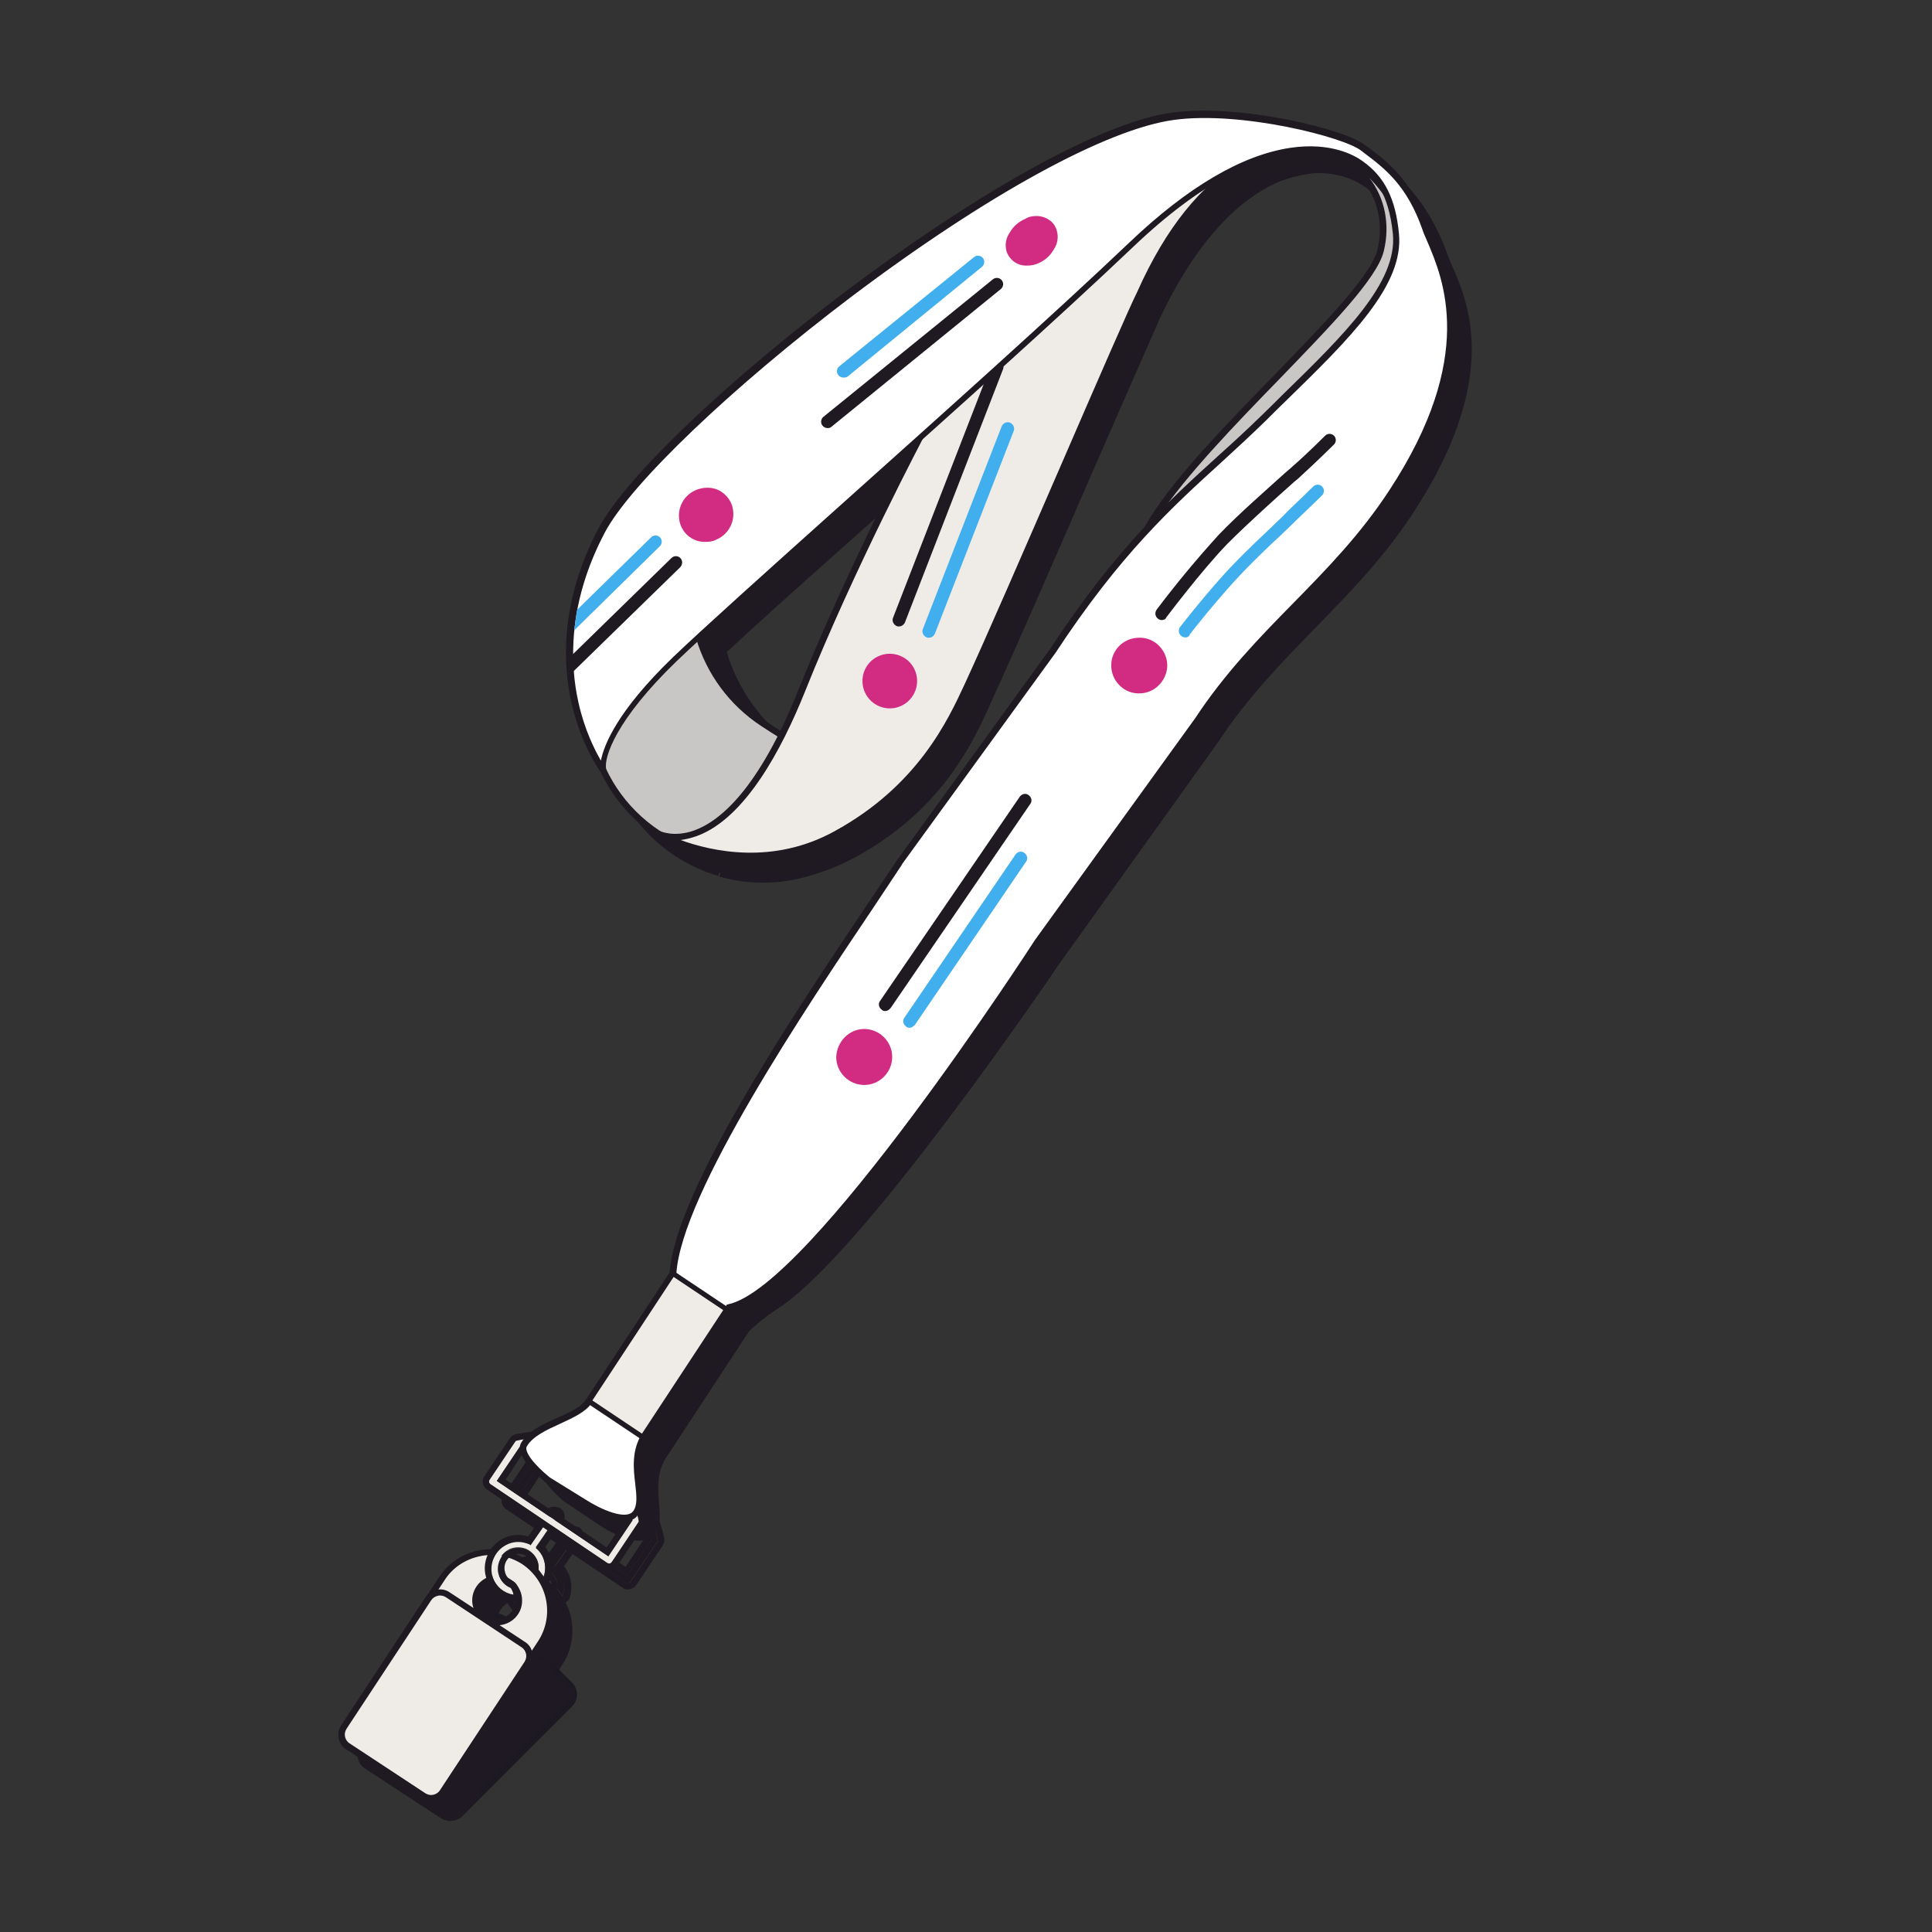 <svg xml:space="preserve" style="enable-background:new 0 0 635 635;" viewBox="0 0 635 635" y="0px" x="0px" xmlns:xlink="http://www.w3.org/1999/xlink" xmlns="http://www.w3.org/2000/svg" id="Layer_1" version="1.1">
<rect x="0" y="0" width="635" height="635" fill="#333333" stroke="none"/>
<style type="text/css">
	.st0{fill:#1F1922;}
	.st1{fill:#1E1922;}
	.st2{fill:#1D1922;}
	.st3{fill:#EFECE8;}
	.st4{fill:#C9C7C5;}
	.st5{fill:#FFFFFF;}
	.st6{fill:#D22C82;}
	.st7{fill:#41AFED;}
	.st8{fill:none;}
</style>
<g>
	<g>
		<g>
			<path d="M188.8,503.8c-0.5-0.3-1.1-0.2-1.5,0.3l-6.8,9.8c-0.2-0.1-0.3-0.2-0.4-0.3c-2.2-1-4.6-1-6.8-0.2
				c-2.2,0.8-4,2.5-4.9,4.7c-1,2.2-1,4.6-0.2,6.8c1.1,2.9,3.6,5,6.7,5.5c0.3,0-0.6-2.3-1-2.5c-1.7-0.7-3-2-3.7-3.8
				c-0.6-1.7-0.6-3.5,0.1-5.2c0.7-1.6,2.1-2.9,3.7-3.6c1.7-0.6,3.5-0.6,5.2,0.1c1.6,0.7,2.9,2.1,3.6,3.7c0.4,1,0.5,2.1,0.4,3.1
				l1.7,2.2c0.7-2,0.6-4.1-0.1-6.1c-0.5-1.4-1.4-2.5-2.5-3.5l6.8-9.8C189.4,504.8,189.3,504.2,188.8,503.8z" class="st0"></path>
			<path d="M188.2,503.6c0.2,0,0.4,0.1,0.6,0.2c0.5,0.3,0.6,1,0.3,1.5l-6.8,9.8c1.1,0.9,2,2.1,2.5,3.5
				c0.8,2,0.8,4.1,0.1,6.1l-1.7-2.2c0.1-1.1,0-2.1-0.4-3.1c-0.6-1.7-1.9-3-3.6-3.7c-0.9-0.4-1.8-0.6-2.7-0.6c-0.8,0-1.6,0.2-2.4,0.5
				c-1.7,0.6-3,1.9-3.7,3.6c-0.7,1.6-0.8,3.5-0.1,5.2c0.7,1.8,2,3.1,3.7,3.8c0.4,0.2,1.3,2.5,1,2.5c0,0,0,0,0,0
				c-3-0.5-5.5-2.6-6.7-5.5c-0.8-2.2-0.8-4.6,0.2-6.8c1-2.2,2.7-3.8,4.9-4.7c1-0.4,2.1-0.6,3.2-0.6c1.2,0,2.4,0.3,3.6,0.8
				c0.2,0.1,0.3,0.2,0.4,0.3l6.8-9.8C187.5,503.8,187.8,503.6,188.2,503.6 M188.2,501.5c-1,0-2,0.5-2.6,1.4l-5.8,8.4
				c-1.1-0.3-2.2-0.5-3.3-0.5c-1.3,0-2.7,0.2-3.9,0.7c-2.7,1.1-4.9,3.1-6.1,5.8c-1.2,2.7-1.3,5.7-0.2,8.4c1.4,3.6,4.5,6.2,8.3,6.8
				c0.1,0,0.3,0,0.4,0c1,0,1.9-0.7,2.1-1.7c0.2-1.1-0.8-4.2-2.3-4.8c-1.2-0.5-2.1-1.4-2.5-2.6c-0.4-1.2-0.4-2.4,0.1-3.6
				c0.5-1.1,1.4-2,2.6-2.5c0.5-0.2,1.1-0.3,1.7-0.3c0.6,0,1.3,0.1,1.9,0.4c1.1,0.5,2,1.4,2.5,2.6c0.3,0.7,0.4,1.4,0.3,2.2
				c-0.1,0.5,0.1,1.1,0.4,1.5l1.7,2.2c0.4,0.5,1,0.8,1.7,0.8c0.1,0,0.2,0,0.3,0c0.8-0.1,1.4-0.7,1.7-1.4c0.8-2.4,0.8-5.1-0.1-7.5
				c-0.4-1.1-1-2.1-1.7-3l5.8-8.4c1-1.5,0.6-3.4-0.8-4.4C189.4,501.7,188.8,501.5,188.2,501.5L188.2,501.5z" class="st1"></path>
		</g>
		<g>
			<path d="M206.4,520.3c-0.2,0-0.4-0.1-0.6-0.2l-38.4-25.9c-0.5-0.3-0.6-1-0.3-1.5l8.4-12.5c0.1-0.2,0.4-0.4,0.6-0.4
				c8.7-2.1,17.7-0.5,25.2,4.3c7.6,4.8,12.7,12.3,14.6,21l0.2,0.9c0.1,0.3,0,0.6-0.2,0.8l-8.7,13c-0.2,0.2-0.4,0.4-0.7,0.4
				C206.6,520.3,206.5,520.3,206.4,520.3z M169.5,493.1l36.7,24.7l7.9-11.8l-0.1-0.5c-1.7-8.2-6.6-15.2-13.6-19.7
				c-7-4.4-15.2-5.9-23.2-4.1L169.5,493.1z" class="st0"></path>
			<path d="M183.8,479c6.2,0,12.2,1.8,17.6,5.2c7.6,4.8,12.7,12.3,14.6,21l0.2,0.9c0.1,0.3,0,0.6-0.2,0.8l-8.7,13
				c-0.2,0.2-0.4,0.4-0.7,0.4c-0.1,0-0.1,0-0.2,0c-0.2,0-0.4-0.1-0.6-0.2l-38.4-25.9c-0.5-0.3-0.6-1-0.3-1.5l8.4-12.5
				c0.1-0.2,0.4-0.4,0.6-0.4C178.7,479.3,181.3,479,183.8,479 M206.2,517.8l7.9-11.8l-0.1-0.5c-1.7-8.2-6.6-15.2-13.6-19.7
				c-5-3.2-10.7-4.8-16.5-4.8c-2.2,0-4.5,0.2-6.7,0.7l-7.6,11.3L206.2,517.8 M183.8,476.9C183.8,476.9,183.8,476.9,183.8,476.9
				c-2.7,0-5.4,0.3-8.1,0.9c-0.8,0.2-1.5,0.7-1.9,1.3l-8.4,12.5c-1,1.4-0.6,3.4,0.9,4.4l38.4,25.9c0.5,0.4,1.1,0.5,1.8,0.5
				c0.2,0,0.4,0,0.6-0.1c0.8-0.2,1.6-0.7,2-1.3l8.7-13c0.5-0.7,0.6-1.6,0.5-2.4l-0.2-0.9c-2-9.3-7.5-17.3-15.5-22.4
				C196.9,478.8,190.4,476.9,183.8,476.9L183.8,476.9z M178.3,483.7c1.8-0.3,3.7-0.5,5.5-0.5c5.4,0,10.7,1.6,15.4,4.5
				c6.5,4.1,11,10.5,12.6,18l-6.2,9.3l-33.2-22.3L178.3,483.7L178.3,483.7z" class="st1"></path>
		</g>
		<g>
			<path d="M178.3,519.6c-9-5.9-21-3.4-26.9,5.6l-15,22.8c-1.1,1.7-0.7,4.1,1.1,5.2l26.2,17.2c1.7,1.1,4.1,0.7,5.2-1.1
				l15-22.8C189.8,537.6,187.3,525.5,178.3,519.6z M169.7,539.5c-4,0-7.2-3.2-7.2-7.2c0-4,3.2-7.2,7.2-7.2s7.2,3.2,7.2,7.2
				C176.8,536.3,173.6,539.5,169.7,539.5z" class="st1"></path>
			<path d="M165.7,572.1c-0.9,0-1.8-0.3-2.6-0.8l-26.2-17.2c-1.1-0.7-1.8-1.8-2.1-3s0-2.5,0.7-3.6l15-22.8
				c3-4.6,7.6-7.7,13-8.8c5.4-1.1,10.8-0.1,15.4,2.9c9.4,6.2,12.1,18.9,5.9,28.4l-15,22.8c-0.7,1.1-1.8,1.8-3,2.1
				C166.4,572.1,166.1,572.1,165.7,572.1z M167.7,517.5c-1.3,0-2.5,0.1-3.8,0.4c-4.8,1-9,3.8-11.6,7.9l-15,22.8
				c-0.4,0.6-0.5,1.3-0.4,2c0.1,0.7,0.6,1.3,1.2,1.7l26.2,17.2c0.6,0.4,1.3,0.5,2,0.4c0.7-0.1,1.3-0.6,1.7-1.2l15-22.8
				c5.6-8.5,3.2-19.9-5.3-25.5v0C174.7,518.5,171.2,517.5,167.7,517.5z M169.7,540.5c-4.5,0-8.2-3.7-8.2-8.2c0-4.5,3.7-8.2,8.2-8.2
				s8.2,3.7,8.2,8.2C177.9,536.9,174.2,540.5,169.7,540.5z M169.7,526.2c-3.4,0-6.1,2.8-6.1,6.1c0,3.4,2.8,6.1,6.1,6.1
				c3.4,0,6.1-2.8,6.1-6.1C175.8,528.9,173,526.2,169.7,526.2z" class="st1"></path>
		</g>
		<path d="M179.5,553.2l-27.8,42.2c-1.4,2.1-4.2,2.7-6.3,1.3l-24.9-16.4c-2.1-1.4-2.7-4.2-1.3-6.3l27.8-42.2
			c1.4-2.1,4.2-2.7,6.3-1.3l24.9,16.4C180.3,548.2,180.9,551.1,179.5,553.2z" class="st1"></path>
		<g>
			<path d="M187.3,560l-35.7,35.7c-1.8,1.8-4.7,1.8-6.5,0l-21.1-21.1c-1.8-1.8-1.8-4.7,0-6.5l35.7-35.7
				c1.8-1.8,4.7-1.8,6.5,0l21.1,21.1C189.1,555.4,189.1,558.3,187.3,560z" class="st1"></path>
			<path d="M148.4,598.2c-1.4,0-2.9-0.5-4-1.6l-21.1-21.1c-2.2-2.2-2.2-5.7,0-7.9l35.7-35.7c2.2-2.2,5.7-2.2,7.9,0
				l21.1,21.1c2.2,2.2,2.2,5.7,0,7.9l-35.7,35.7C151.2,597.6,149.8,598.2,148.4,598.2z M163.1,532.3c-0.9,0-1.8,0.3-2.5,1L124.8,569
				c-1.4,1.4-1.4,3.6,0,5l21.1,21.1c1.4,1.4,3.6,1.4,5,0l35.7-35.7c0.7-0.7,1-1.5,1-2.5s-0.4-1.8-1-2.5l-21.1-21.1
				C164.9,532.6,164,532.3,163.1,532.3z" class="st2"></path>
		</g>
		<path d="M148,598.5c-1.1,0-2.1-0.3-3.1-0.9L120,581.3c-1.3-0.8-2.1-2.1-2.4-3.6c-0.3-1.5,0-3,0.8-4.2l27.8-42.2
			c0.8-1.3,2.1-2.1,3.6-2.4c1.5-0.3,3,0,4.2,0.8l24.9,16.4c1.3,0.8,2.1,2.1,2.4,3.6c0.3,1.5,0,3-0.8,4.2L152.7,596
			c-0.8,1.3-2.1,2.1-3.6,2.4C148.7,598.5,148.3,598.5,148,598.5z M150.9,530.8c-0.2,0-0.5,0-0.7,0.1c-0.9,0.2-1.7,0.7-2.2,1.5
			l-27.8,42.2c-0.5,0.8-0.7,1.7-0.5,2.6c0.2,0.9,0.7,1.7,1.5,2.2l24.9,16.4c0.8,0.5,1.7,0.7,2.6,0.5c0.9-0.2,1.7-0.7,2.2-1.5
			l27.8-42.2c0.5-0.8,0.7-1.7,0.5-2.6c-0.2-0.9-0.7-1.7-1.5-2.2l-24.9-16.4C152.2,531,151.5,530.8,150.9,530.8z" class="st0"></path>
		<g>
			<path d="M236.7,286.9c9.7,2.8,19.8,2.6,29.2-0.3c4.7-1.3,9.7-3.2,15-6.1c27.5-15.1,37.7-36.9,43.1-48.6
				c0.4-0.8,0.7-1.6,1.1-2.5c12.4-27.3,43-98.5,54.9-125.1c0.2-0.5,0.5-0.9,0.6-1.2c12.4-26,26.9-39.6,40.1-44.8
				c3.7-1.3,7.1-2,10.2-2.5c19.3-1.7,33.3,14.9,28.7,33.9c-5.8,17.7-60.2,62-76.3,90.5c-9.5,10.2-19.8,22.8-31.2,40.1l-50.7,70l0,0
				c-19.1,29.1-70.5,113.1-74.2,134.7l-27.6,42c-0.5,0.7-1.1,1.4-1.8,2.1c-5.3,4.9-16.2,9.5-18.5,12.3c-0.1,0.2-0.2,0.4-0.3,0.6
				c0,0.1,0,0.1-0.1,0.2c0,0.2-0.1,0.3-0.1,0.5c0,0,0,0.1,0,0.1c-0.1,2.6,3.2,6.6,6.7,9.6c0.2,0.2,0.5,0.4,0.6,0.5l11.8,7.9
				c3.5,2.3,12.6,7.3,15.8,2.9c4.6-3.7-0.7-13.3,2.7-22.2c0.4-0.9,0.8-1.9,1.4-2.8l27.6-42c1-0.7,4.3-4,9.2-7.1
				c28.1-17.9,92.5-113.2,92.5-113.2l52.6-72.8c19.4-29.6,44.8-45.9,63.9-75c32.7-49.8,14.7-75.1,11.3-84.6
				c-5.5-15.6-13.8-23.9-20.6-29.1c-5.6-4.6-23.2-12.1-46.1-9c-38,5.2-119,63.2-164.5,105.8c-15.2,14.2-26.4,26.8-30.8,35.1
				c-11.3,21.5-13.9,38.8-13.4,51.2c0,5.3,0.9,10.5,2.6,15.6c0.8,2.4,1.5,4.1,2,5.1c3.8,8.6,10.1,16.2,18.5,21.8
				C227,283.3,231.8,285.5,236.7,286.9 M453.6,60c3.4,2.4,6.2,5.4,8.3,9.9c-3.3-4.5-7.6-8.9-12.9-12.4
				C451.1,58.4,452.6,59.3,453.6,60z M276.2,241.3c-2.4,6-4.8,11.2-7.1,15.7c-5.9-1.3-3.8-8.2-9.1-11.6
				c-10.8-7.1-19.1-19.7-22.3-31.4c0.3-0.2-0.3,0.3,0,0c14.7-13.8,39.4-35.5,71.1-63.9C306.1,158.3,291.1,203.9,276.2,241.3z" class="st0"></path>
			<path d="M210,506.4c-4.8,0-10.9-3.8-12.5-4.8l-11.8-7.9c-0.3-0.2-0.5-0.4-0.8-0.6c-1.7-1.5-7.3-6.5-7.1-10.4l0-0.1
				c0-0.2,0.1-0.5,0.1-0.7c0-0.1,0-0.2,0.1-0.3c0.1-0.3,0.3-0.6,0.5-0.8c1.2-1.5,4.1-3.1,7.7-5.2c3.8-2.2,8.1-4.7,10.8-7.2
				c0.7-0.7,1.3-1.3,1.7-1.9l27.5-41.8c4.1-22.5,55.5-106.2,73.8-134l0,0l0.6-0.9l50.7-70c10.2-15.5,20.1-28.3,31.2-40.1
				c8.2-14.4,25.6-32.4,42.4-49.7c15.9-16.4,31-31.9,33.8-40.5c2.1-8.7,0.2-17.4-5.3-23.8c-5.4-6.3-13.5-9.4-22.3-8.7
				c-3.1,0.4-6.5,1.2-9.9,2.4c-10.3,4.1-25.5,15.1-39.5,44.2c-0.2,0.3-0.4,0.8-0.6,1.3c-5,11.3-13.5,30.7-22.5,51.3
				c-12.4,28.6-25.3,58.1-32.5,73.8c-0.4,0.9-0.8,1.7-1.1,2.5c-5.4,11.8-15.6,33.8-43.6,49.1c-5,2.7-10.1,4.8-15.2,6.2
				c-9.7,3-20.1,3.1-29.8,0.3l0.6-2c9.4,2.7,19.3,2.6,28.6-0.3c5-1.4,10-3.4,14.8-6.1c27.4-15,37.3-36.6,42.7-48.2
				c0.4-0.8,0.7-1.6,1.1-2.5c7.1-15.7,20.6-46.5,32.4-73.8c9-20.6,17.4-40,22.5-51.3c0.3-0.6,0.5-1,0.6-1.3
				c14.2-29.8,29.9-41,40.6-45.3c3.6-1.2,7.1-2.1,10.4-2.5c9.5-0.8,18.3,2.6,24.1,9.4c5.9,6.9,8,16.3,5.7,25.7
				c-3,9.1-17.5,24-34.3,41.4c-16,16.5-34.1,35.2-42.1,49.4l-0.1,0.2c-11,11.8-20.9,24.5-31.1,40l-50.5,69.7l-0.2,0.4
				c-20.3,30.9-70.5,113.4-74,134.3l0,0.2l-27.7,42.2c-0.5,0.7-1.1,1.5-2,2.3c-2.9,2.7-7.3,5.3-11.2,7.5c-3.2,1.8-6.2,3.6-7.1,4.7
				c-0.1,0.1-0.1,0.2-0.2,0.3c-0.1,0.2-0.1,0.3-0.1,0.4c-0.1,1.9,2.4,5.4,6.3,8.8c0.2,0.2,0.5,0.4,0.6,0.5l11.7,7.9
				c3.9,2.6,11.9,6.5,14.4,3.1l0.2-0.2c2-1.6,1.7-4.8,1.4-8.8c-0.3-4-0.7-8.5,1-13c0.5-1.2,0.9-2.1,1.5-3l27.7-42.2l0.1-0.1
				c0.2-0.2,0.6-0.5,1-0.9c1.5-1.4,4.4-3.9,8.2-6.3c27.6-17.6,91.5-111.9,92.2-112.9l52.6-72.8c9.8-14.9,21.2-26.6,32.3-37.9
				c10.9-11.1,22.1-22.6,31.5-37c28.8-43.8,18-68.1,12.8-79.8c-0.7-1.5-1.2-2.8-1.6-3.9c-4.3-12.1-10.9-21.5-20.3-28.6
				c-6.1-5-23.7-11.8-45.3-8.8c-38.7,5.3-121.5,65.7-163.9,105.5c-15.8,14.8-26.4,26.9-30.6,34.8c-9.4,17.9-13.9,34.9-13.3,50.6
				c0,5.2,0.9,10.3,2.5,15.3c0.8,2.5,1.5,4.2,1.9,4.9c3.9,8.7,10.2,16.1,18.1,21.4c4.3,2.8,8.9,5,13.8,6.4l-0.6,2
				c-5.1-1.5-9.9-3.7-14.4-6.7c-8.3-5.5-14.8-13.2-18.9-22.2c-0.5-1-1.2-2.7-2-5.2c-1.7-5.2-2.6-10.5-2.6-15.9
				c-0.6-16.1,3.9-33.5,13.5-51.7c4.3-8.1,15-20.3,31-35.3c23.7-22.2,55.5-47.3,85.2-67.1c43.8-29.2,67.6-37.3,79.9-39
				c12.8-1.7,23.3-0.1,29.9,1.6c8.3,2.2,14.2,5.4,17,7.6c9.7,7.3,16.5,17,21,29.5c0.4,1,0.9,2.3,1.5,3.7c5.3,12.1,16.4,37.1-13,81.8
				c-9.6,14.6-20.9,26.1-31.8,37.3c-11,11.3-22.4,22.9-32.1,37.7L348,317c-0.1,0.2-16.3,24.1-35.7,49.9
				c-26.1,34.7-45.3,56.1-57.1,63.5c-3.6,2.3-6.4,4.8-7.9,6.1c-0.4,0.4-0.8,0.7-1,0.9l-27.5,41.9c-0.5,0.7-0.9,1.6-1.3,2.6
				c-1.5,4-1.2,8.3-0.9,12.1c0.4,4.4,0.7,8.2-2,10.5C213.5,505.9,211.8,506.4,210,506.4z M269.6,258.2l-0.8-0.2
				c-3.8-0.8-4.8-3.6-5.8-6.2c-0.8-2.1-1.5-4.1-3.7-5.5c-10.2-6.7-19-19-22.6-31.5c-0.1-0.1-0.3-0.4-0.2-0.9l-0.1-0.2l0.4-0.4
				c0,0,0,0,0,0c0,0,0,0,0,0c9.7-9.1,23.7-21.6,41.4-37.3c9-8,19-16.9,29.7-26.5l2.9-2.6l-1.2,3.7c-2.8,8.7-17.7,54-32.7,91.2v0
				c-2.3,5.8-4.7,11.1-7.2,15.8L269.6,258.2z M238.9,214.3c3.4,12,11.9,23.8,21.6,30.2c2.7,1.8,3.6,4.3,4.5,6.6
				c0.8,2.2,1.5,3.9,3.5,4.7c2.3-4.5,4.5-9.5,6.7-14.9l0,0c13.4-33.4,26.8-73.3,31.4-87.4c-9.6,8.6-18.6,16.6-26.8,23.9
				C262.4,192.9,248.6,205.2,238.9,214.3z M467.2,79l-6.1-8.4c-3.6-5-7.9-9-12.6-12.1l1-1.9c2.3,0.9,3.9,1.9,4.9,2.6l0,0
				c3.9,2.8,6.7,6.1,8.6,10.4L467.2,79z" class="st1"></path>
		</g>
		<g>
			<path d="M172.1,513.3c-9-5.9-21-3.4-26.9,5.6l-15,22.8c-1.1,1.7-0.7,4.1,1.1,5.2l26.2,17.2c1.7,1.1,4.1,0.7,5.2-1.1
				l15-22.8C183.6,531.2,181.1,519.2,172.1,513.3z M163.4,533.1c-4,0-7.2-3.2-7.2-7.2c0-4,3.2-7.2,7.2-7.2s7.2,3.2,7.2,7.2
				C170.6,529.9,167.4,533.1,163.4,533.1z" class="st3"></path>
			<path d="M159.5,565.8c-0.9,0-1.8-0.3-2.6-0.8l-26.2-17.2c-1.1-0.7-1.8-1.8-2.1-3s0-2.5,0.7-3.6l15-22.8
				c3-4.6,7.6-7.7,13-8.8c5.4-1.1,10.8-0.1,15.4,2.9l0,0c9.4,6.2,12.1,18.9,5.9,28.4l-15,22.8C162.6,565,161.1,565.8,159.5,565.8z
				 M161.5,511.1c-1.3,0-2.5,0.1-3.8,0.4c-4.8,1-9,3.8-11.6,7.9l-15,22.8c-0.4,0.6-0.5,1.3-0.4,2c0.1,0.7,0.6,1.3,1.2,1.7l26.2,17.2
				c1.2,0.8,2.9,0.5,3.7-0.8l15-22.8c5.6-8.5,3.2-19.9-5.3-25.5v0C168.5,512.1,165,511.1,161.5,511.1z M163.4,534.2
				c-4.5,0-8.2-3.7-8.2-8.2c0-4.5,3.7-8.2,8.2-8.2s8.2,3.7,8.2,8.2C171.7,530.5,168,534.2,163.4,534.2z M163.4,519.8
				c-3.4,0-6.1,2.8-6.1,6.1c0,3.4,2.8,6.1,6.1,6.1c3.4,0,6.1-2.8,6.1-6.1C169.6,522.6,166.8,519.8,163.4,519.8z" class="st0"></path>
		</g>
		<g>
			<path d="M182.6,497.5c-0.5-0.3-1.1-0.2-1.5,0.3l-6.8,9.8c-0.2-0.1-0.3-0.2-0.4-0.3c-2.2-1-4.6-1-6.8-0.2
				c-2.2,0.8-4,2.5-4.9,4.7s-1,4.6-0.2,6.8c1.1,2.9,3.6,5,6.7,5.5c0.3,0-0.6-2.3-1-2.5c-1.7-0.7-3-2-3.7-3.8
				c-0.6-1.7-0.6-3.5,0.1-5.2c0.7-1.6,2.1-2.9,3.7-3.6c1.7-0.6,3.5-0.6,5.2,0.1c1.6,0.7,2.9,2.1,3.6,3.7c0.4,1,0.5,2.1,0.4,3.1
				l1.7,2.2c0.7-2,0.6-4.1-0.1-6.1c-0.5-1.4-1.4-2.5-2.5-3.5l6.8-9.8C183.2,498.5,183,497.8,182.6,497.5z" class="st3"></path>
			<path d="M182,497.3c0.2,0,0.4,0.1,0.6,0.2c0.5,0.3,0.6,1,0.3,1.5l-6.8,9.8c1.1,0.9,2,2.1,2.5,3.5
				c0.8,2,0.8,4.1,0.1,6.1l-1.7-2.2c0.1-1.1,0-2.1-0.4-3.1c-0.6-1.7-1.9-3-3.6-3.7c-0.9-0.4-1.8-0.6-2.7-0.6c-0.8,0-1.6,0.2-2.4,0.5
				c-1.7,0.6-3,1.9-3.7,3.6c-0.7,1.6-0.8,3.5-0.1,5.2c0.7,1.8,2,3.1,3.7,3.8c0.4,0.2,1.3,2.5,1,2.5c0,0,0,0,0,0
				c-3-0.5-5.5-2.6-6.7-5.5c-0.8-2.2-0.8-4.6,0.2-6.8s2.7-3.8,4.9-4.7c1-0.4,2.1-0.6,3.2-0.6c1.2,0,2.4,0.3,3.6,0.8
				c0.2,0.1,0.3,0.2,0.4,0.3l6.8-9.8C181.3,497.5,181.6,497.3,182,497.3 M182,495.2c-1,0-2,0.5-2.6,1.4l-5.8,8.4
				c-1.1-0.3-2.2-0.5-3.3-0.5c-1.3,0-2.7,0.2-3.9,0.7c-2.7,1.1-4.9,3.1-6.1,5.8c-1.2,2.7-1.3,5.7-0.2,8.4c1.4,3.6,4.5,6.2,8.3,6.8
				c0.1,0,0.3,0,0.4,0c1,0,1.9-0.7,2.1-1.7c0.2-1.1-0.8-4.2-2.3-4.8c-1.2-0.5-2.1-1.4-2.5-2.6c-0.4-1.2-0.4-2.4,0.1-3.6
				c0.5-1.1,1.4-2,2.6-2.5c0.5-0.2,1.1-0.3,1.7-0.3c0.6,0,1.3,0.1,1.9,0.4c1.1,0.5,2,1.4,2.5,2.6c0.3,0.7,0.4,1.4,0.3,2.2
				c-0.1,0.5,0.1,1.1,0.4,1.5l1.7,2.2c0.4,0.5,1,0.8,1.7,0.8c0.1,0,0.2,0,0.3,0c0.8-0.1,1.4-0.7,1.7-1.4c0.8-2.4,0.8-5.1-0.1-7.5
				c-0.4-1.1-1-2.1-1.7-3l5.8-8.4c0.5-0.7,0.7-1.5,0.5-2.4c-0.2-0.8-0.6-1.5-1.3-2C183.2,495.4,182.6,495.2,182,495.2L182,495.2z" class="st0"></path>
		</g>
		<g>
			<path d="M200.2,514c-0.2,0-0.4-0.1-0.6-0.2l-38.4-25.9c-0.5-0.3-0.6-1-0.3-1.5l8.4-12.5c0.1-0.2,0.4-0.4,0.6-0.4
				c8.7-2.1,17.7-0.5,25.2,4.3c7.6,4.8,12.7,12.3,14.6,21l0.2,0.9c0.1,0.3,0,0.6-0.2,0.8l-8.7,13c-0.2,0.2-0.4,0.4-0.7,0.4
				C200.4,514,200.3,514,200.2,514z M163.3,486.8l36.7,24.7l7.9-11.8l-0.1-0.5c-1.7-8.2-6.6-15.2-13.6-19.7
				c-7-4.4-15.2-5.9-23.2-4.1L163.3,486.8z" class="st3"></path>
			<path d="M177.6,472.6c6.2,0,12.2,1.8,17.6,5.2c7.6,4.8,12.7,12.3,14.6,21l0.2,0.9c0.1,0.3,0,0.6-0.2,0.8l-8.7,13
				c-0.2,0.2-0.4,0.4-0.7,0.4c-0.1,0-0.1,0-0.2,0c-0.2,0-0.4-0.1-0.6-0.2l-38.4-25.9c-0.5-0.3-0.6-1-0.3-1.5l8.4-12.5
				c0.1-0.2,0.4-0.4,0.6-0.4C172.5,472.9,175,472.6,177.6,472.6 M199.9,511.5l7.9-11.8l-0.1-0.5c-1.7-8.2-6.6-15.2-13.6-19.7
				c-5-3.2-10.7-4.8-16.5-4.8c-2.2,0-4.5,0.2-6.7,0.7l-7.6,11.3L199.9,511.5 M177.6,470.5L177.6,470.5c-2.7,0-5.4,0.3-8.1,0.9
				c-0.8,0.2-1.5,0.7-1.9,1.3l-8.4,12.5c-1,1.4-0.6,3.4,0.9,4.4l38.4,25.9c0.5,0.4,1.1,0.5,1.8,0.5c0.2,0,0.4,0,0.6-0.1
				c0.8-0.2,1.6-0.7,2-1.3l8.7-13c0.5-0.7,0.6-1.6,0.5-2.4l-0.2-0.9c-2-9.3-7.5-17.3-15.5-22.4C190.7,472.4,184.2,470.5,177.6,470.5
				L177.6,470.5z M172.1,477.3c1.8-0.3,3.7-0.5,5.5-0.5c5.4,0,10.7,1.6,15.4,4.5c6.5,4.1,11,10.5,12.6,18l-6.2,9.3l-33.2-22.3
				L172.1,477.3L172.1,477.3z" class="st0"></path>
		</g>
		<path d="M460.4,106.5
			c0.4,7.4-83.3,67.2-83.3,67.2c16.3-29,72-73.2,76.3-90.3c8.6-34.4-43.5-60.9-78.9,13.1c-4.6,8.7-43,99.2-56.7,128.9
			c-5.4,11.7-15.6,33.5-43.1,48.6c-29.6,16.2-51.6,3.5-51.6,3.5s23,16.6,46.8-42.7c16.5-41.3,33.1-92.5,33.1-92.5s53-83,100.3-96
			c44.5-12.2,62.1,30,61.3,39.6C463.5,99.3,460.4,106.5,460.4,106.5z" class="st4" id="Path_212264_00000075131297687668224390000009411696351046701244_"></path>
		<path d="M233.3,281.8c-1-0.4-2.1-0.9-3.1-1.4
			C231.2,281,232.2,281.5,233.3,281.8" class="st0" id="Path_212259_00000000923081532192437760000002369324705348112544_"></path>
		<path d="M250.9,237.9
			c-21.8-14.4-29.4-42.8-17.6-66.1c-8.6,3.9-25.8,22.5-31.4,31c-15.7,23.6-9.2,55.5,14.5,71.2c23.6,15.7,55.5,9.2,71.2-14.5
			c0.1-0.1,0.1-0.2,0.2-0.3c1.1-1.6,6.5-10.2,7.4-11.8C279.1,254.6,265.5,247.5,250.9,237.9" class="st4" id="Path_212261_00000165926336646729834760000003033588737794780065_"></path>
		<path d="M244.6,283.6c-9.9,0-20-2.8-28.8-8.7c-11.7-7.7-19.6-19.5-22.4-33.3c-2.8-13.7-0.1-27.7,7.7-39.4
			c5.5-8.3,22.7-27.3,31.9-31.4l2.7-1.2l-1.3,2.6c-11.6,22.9-4.2,50.7,17.2,64.8h0c13.7,9,27.3,16.5,43.2,9.4l2.7-1.2l-1.3,2.6
			c-0.9,1.8-6.4,10.4-7.5,12l-0.2,0.3C278.3,275.3,261.6,283.6,244.6,283.6z M230.9,174.3c-8.7,5.7-22.9,21.1-28.2,29.1
			c-15.3,23.1-9,54.4,14.2,69.7c23.1,15.3,54.4,9,69.7-14.2l0.2-0.3c0.9-1.4,3.9-6.1,5.8-9.2c-15.6,5.5-28.9-1.9-42.3-10.7
			C228.9,224.7,220.9,197.5,230.9,174.3z" class="st0"></path>
		<path d="M407.5,54.3c-9.3,4.3-20.8,18-29.1,34
			c-4.6,8.7-46.8,107.6-60.5,137.2c-5.4,11.7-15.6,33.5-43.1,48.6c-29.6,16.2-58.4-0.1-58.4-0.1s23.3,12.5,47.1-46.8
			c16.5-41.3,39.6-84.8,39.6-84.8l69.2-78L407.5,54.3z" class="st3" id="Path_212263_00000069371150474959068130000005920619948617334691_"></path>
		<path d="M246.7,282.3c-17.6,0-30.7-7.3-30.9-7.4l1-1.8c0,0,4.6,2.3,11.5-0.2c8.4-3.1,21.1-13.6,34.1-46.1
			c16.4-40.9,39.4-84.4,39.6-84.9c2.2-3.5,53.8-83.5,101-96.5c21.7-6,36.3,1.2,44.7,8.2c12.9,10.7,18.4,26.6,17.9,32.5
			c-1.1,12.2-3.7,19.4-4.2,20.7c0,1.6-1.9,6.6-41.9,37c-20.6,15.7-41.6,30.7-41.8,30.8l-3.8,2.7l2.3-4.1
			c8.1-14.5,25.6-32.4,42.5-49.8c16.4-16.9,31.9-32.9,34-41.2c3.3-13.4-3.5-26.4-16.3-30.8c-16.2-5.6-41.9,3-60.9,45.7
			c-2.3,4.3-13.1,29.4-24.6,55.8c-11.8,27.2-25.2,58.1-32.1,73c-5.4,11.8-15.6,33.8-43.6,49.1C265.3,280.5,255.5,282.3,246.7,282.3z
			 M223.7,276.1c10.2,3.7,30.3,8.3,50.6-2.9c27.4-15,37.3-36.6,42.7-48.2c6.9-14.9,20.3-45.8,32.1-73c12-27.7,22.4-51.6,24.6-55.9
			c19.5-43.9,46.4-52.7,63.5-46.8c0.3,0.1,0.7,0.2,1,0.4c-10-5-21.7-5.8-34.5-2.3c-24.2,6.7-50,32.3-67.4,52.5
			c-18.9,22.1-32.2,42.8-32.3,43c-0.2,0.4-23.2,43.8-39.5,84.6c-7.4,18.4-19.5,41.5-35.5,47.3C227,275.5,225.2,275.9,223.7,276.1z
			 M450.1,58.5c5,6.5,6.9,15.2,4.7,24.1c-2.2,8.9-17.2,24.3-34.5,42.2c-14.4,14.8-30.5,31.5-39.5,45c38.9-28,78.6-58.8,78.6-63.3
			v-0.2l0.1-0.2c0-0.1,3-7.3,4.1-20.3C464,81.1,459.7,68.4,450.1,58.5z" class="st0"></path>
		<path d="M191.4,494.3c3.5,2.3,13.8,6.1,17.6,3
			c5.1-4.1-3.7-15.4,2.3-25l27.6-42c28.2-6.7,102.3-120.9,102.3-120.9l52.6-72.8c19.4-29.6,44.8-45.9,63.9-75
			c32.7-49.8,14.3-77.2,10.9-86.8c-5.5-15.6-13.6-21.1-20.4-26.2c-5.6-4.6-39.5-13.6-62.3-10.4c-50.6,6.9-170.4,102.9-187.9,136.1
			c-24.1,45.7,0.4,78.8,0.4,78.8s-2.3-11.5,23.5-36.4c22.1-21.3,106.2-94.5,150.2-136.3c44.6-42.5,69.6-30.9,75.5-26.7
			s10.2,10.3,11.5,23.1c1.8,18.2-19.9,37.3-43.5,60.6c-20.7,20.3-41.5,34.2-69.4,76.6l-50.7,70l0,0
			c-19.1,29.1-72.2,103.8-74.2,134.7l-27.6,42c-3.8,5.8-17.3,7.5-21.3,14.1c-2,3.3,5.8,10.2,7.8,11.8L191.4,494.3z" class="st5" id="Path_212266_00000178899669264988515600000011900145109487717779_"></path>
		<path d="M205.1,500c-5.4,0-12.6-4.6-13.7-5.3l-12-7.4c-3.2-2.6-10.4-9.2-8.1-13.1c2.3-3.9,7.2-6.1,11.9-8.2
			c4-1.8,7.8-3.5,9.4-6l27.5-41.8c2-27.2,41.6-86.1,65.2-121.3c3.3-4.9,6.2-9.2,8.6-12.8l0,0l0.6-0.9l50.7-70
			c21.4-32.6,38.5-48.2,55-63.2c5-4.5,9.7-8.8,14.5-13.5c2.3-2.2,4.5-4.4,6.7-6.6c20.4-19.9,38-37.1,36.4-53.1
			c-1.4-13.7-6.4-19-11.1-22.3c-4.4-3.1-28.7-16.7-74.1,26.5c-24.7,23.5-61.6,56.5-94.1,85.5c-24.9,22.3-46.4,41.5-56.1,50.8
			c-19.9,19.2-23.9,31.5-23.2,35.4l0.7,4.3l-2.6-3.5c-0.3-0.3-6.3-8.6-9.5-22.6c-2.9-12.9-3.7-33.3,8.9-57.2
			c18.3-34.7,138.7-129.9,188.6-136.7c22.3-3,56.9,5.5,63.2,10.6l0.9,0.6c6.8,5.1,14.5,10.9,19.8,26.1c0.3,1,0.9,2.2,1.5,3.6
			c5.1,11.7,17,39.2-12.5,84.1c-9.6,14.6-20.9,26.1-31.8,37.3c-11,11.3-22.4,22.9-32.1,37.7L341.9,310
			c-3,4.6-73.7,113.7-101.8,120.6l-27.4,41.7c-3.1,5-2.5,10.4-1.9,15.2c0.5,4.2,0.9,7.8-1.1,10.4C208.7,499.4,207,500,205.1,500z
			 M180.7,485.6l11.8,7.3c4.8,3.1,13.2,6.9,15.6,3.8c1.5-2,1.1-5.2,0.7-8.9c-0.6-4.9-1.3-11,2.2-16.6l27.9-42.4l0.4-0.1
			c27-5.6,100.2-118.7,100.9-119.8l52.6-72.8c9.8-14.9,21.2-26.6,32.3-37.9c10.9-11.1,22.1-22.6,31.5-37
			c28.9-44,17.7-69.7,12.4-82.1c-0.6-1.4-1.2-2.7-1.5-3.7c-5.1-14.6-12.6-20.2-19.1-25.1l-0.9-0.7c-5.5-4.5-39.5-13.2-61.6-10.2
			c-22.2,3-61.7,24.7-105.9,58c-39.4,29.8-72.8,61.7-81.2,77.6c-12.3,23.3-11.5,43.2-8.7,55.8c2,9.1,5.4,15.7,7.4,19.2
			c1-5.2,5.4-16.3,23.6-33.9c9.7-9.3,31.2-28.6,56.1-50.9c32.5-29.1,69.3-62,94-85.5c19.2-18.3,37-28.7,52.8-31.1
			c13.3-2,21.2,2.4,23.9,4.4c7.2,5.1,10.8,12.3,11.9,23.8c1.7,17-16.2,34.5-37,54.8c-2.2,2.1-4.4,4.3-6.7,6.6
			c-4.8,4.7-9.5,9-14.5,13.6c-16.4,14.9-33.4,30.4-54.7,62.8L296.5,284l-0.2,0.4c-2.5,3.8-5.6,8.4-9.1,13.7
			c-22.1,32.9-63.2,94-64.9,120.5l0,0.3l-27.8,42.2c-2,3-6,4.8-10.3,6.8c-4.4,2-9,4.1-11,7.4C172.1,476.9,175.3,481.2,180.7,485.6z" class="st0"></path>
		<polygon points="238.8,430.3 221.2,418.5 193.6,460.5 211.2,472.3" class="st3"></polygon>
		<path d="M211.4,473.5l-19-12.7l28.5-43.4l19,12.7L211.4,473.5z M194.7,460.3l16.3,10.9l26.7-40.6l-16.3-10.9
			L194.7,460.3z" class="st0"></path>
		<path d="M173.3,546.8l-27.8,42.2c-1.4,2.1-4.2,2.7-6.3,1.3L114.4,574c-2.1-1.4-2.7-4.2-1.3-6.3l27.8-42.2
			c1.4-2.1,4.2-2.7,6.3-1.3l24.9,16.4C174.1,541.9,174.7,544.7,173.3,546.8z" class="st3"></path>
		<path d="M141.7,592.2c-1.1,0-2.1-0.3-3.1-0.9l-24.9-16.4c-1.3-0.8-2.1-2.1-2.4-3.6c-0.3-1.5,0-3,0.8-4.2l27.8-42.2
			c0.8-1.3,2.1-2.1,3.6-2.4c1.5-0.3,3,0,4.2,0.8l24.9,16.4c1.3,0.8,2.1,2.1,2.4,3.6c0.3,1.5,0,3-0.8,4.2l-27.8,42.2
			C145.4,591.3,143.6,592.2,141.7,592.2z M144.6,524.4c-0.2,0-0.5,0-0.7,0.1c-0.9,0.2-1.7,0.7-2.2,1.5l-27.8,42.2
			c-0.5,0.8-0.7,1.7-0.5,2.6c0.2,0.9,0.7,1.7,1.5,2.2l24.9,16.4c0.8,0.5,1.7,0.7,2.6,0.5c0.9-0.2,1.7-0.7,2.2-1.5l27.8-42.2
			c0.5-0.8,0.7-1.7,0.5-2.6c-0.2-0.9-0.7-1.7-1.5-2.2L146.6,525C146,524.6,145.3,524.4,144.6,524.4z" class="st0"></path>
	</g>
</g>
<g transform="translate(48.843)" id="Group_5884_00000104692999757980010670000013865009135069844122_">
	<path d="M243.4,347.4c0,4.5-3.6,8.1-8.1,8.1
		c-4.5,0-8.1-3.6-8.1-8.1c0-4.5,3.6-8.1,8.1-8.1l0,0C239.9,339.3,243.4,343,243.4,347.4" class="st6" id="Path_653793_00000079458054994932815000000009300073006457700538_"></path>
	<path d="M235.2,338.2c5,0,9.2,4.1,9.2,9.2
		c0,5-4.1,9.2-9.2,9.2c-5,0-9.2-4.1-9.2-9.2l0,0C226.2,342.4,230.2,338.2,235.2,338.2z M235.2,354.4c3.9,0,7.1-3.2,7.1-7.1
		c0-3.9-3.2-7.1-7.1-7.1s-7.1,3.2-7.1,7.1l0,0C228.3,351.4,231.5,354.4,235.2,354.4z" class="st6" id="Ellipse_33_00000002375677175128273620000007806846375271414662_"></path>
	<path d="M242.1,332.3c-0.4,0-0.8-0.1-1.1-0.4
		c-1-0.7-1.3-2-0.6-2.9l0,0l45.9-67.1c0.7-1,2-1.3,2.9-0.6l0,0c1,0.7,1.3,2,0.6,2.9l0,0l-45.9,67.1
		C243.4,331.9,242.8,332.3,242.1,332.3z" class="st0" id="Line_767_00000109723343920205425490000003878048281499977123_"></path>
	<path d="M250.1,337.8c-0.4,0-0.8-0.1-1.1-0.4
		c-1-0.7-1.3-2-0.6-2.9l0,0l36.5-53.6c0.7-1,2-1.3,2.9-0.6l0,0c1,0.7,1.3,2,0.6,2.9l0,0l-36.5,53.6
		C251.3,337.4,250.8,337.8,250.1,337.8z" class="st7" id="Line_768_00000000904891102734840370000006754187985449319603_"></path>
	<path d="M288.4,72.6c4.1-1.8,8.3-0.3,9.2,3.2
		c1,3.5-1.4,7.8-5.5,9.5s-8.3,0.3-9.2-3.2C281.8,78.6,284.4,74.3,288.4,72.6" class="st6" id="Path_653794_00000162328615648970214950000017841480958848786825_"></path>
	<path d="M291.8,71c1.5,0,2.9,0.4,4.2,1.3
		c1.3,0.8,2.1,2.1,2.5,3.5c0.6,2.1,0.3,4.3-1,6.2c-1.1,2-2.9,3.6-5,4.5c-1.3,0.6-2.5,0.8-3.8,0.8c-3.1,0.1-5.7-1.8-6.7-4.6
		c-0.6-2.1-0.3-4.3,1-6.2c1.1-2,2.9-3.6,5-4.5C289.3,71.2,290.5,71,291.8,71z M288.7,85.2c1.1,0,2.1-0.3,3.1-0.7
		c1.8-0.7,3.2-2.1,4.2-3.8c0.8-1.4,1.1-3.1,0.7-4.8c-0.7-2.1-2.7-3.5-4.9-3.4c-1.1,0-2.1,0.3-3.1,0.7c-1.8,0.7-3.2,2.1-4.2,3.8
		c-0.8,1.4-1.1,3.1-0.7,4.8C284.5,84,286.5,85.4,288.7,85.2z" class="st6" id="Path_653795_00000026133950229824786920000010549362860123034037_"></path>
	<path d="M223.2,140.7c-0.7,0-1.3-0.3-1.7-0.8
		c-0.7-0.8-0.6-2.2,0.3-2.9l0,0l55.7-45.2c0.8-0.7,2.2-0.6,2.9,0.3l0,0c0.7,0.8,0.6,2.2-0.3,2.9l0,0l-55.7,45.3
		C224.1,140.6,223.7,140.7,223.2,140.7z" class="st0" id="Line_769_00000127748231928443822770000004568347591049091254_"></path>
	<path d="M228.4,124.1c-0.7,0-1.3-0.3-1.7-0.8
		c-0.7-0.8-0.6-2.2,0.3-2.9l0,0l44.3-35.9c0.8-0.7,2.2-0.6,2.9,0.3l0,0c0.7,0.8,0.6,2.2-0.3,2.9l0,0l-44.2,36.1
		C229.4,124,229,124.1,228.4,124.1z" class="st7" id="Line_770_00000001633181095447482420000001346118603150369939_"></path>
	<path d="M180,162.1c3.8-2,8.5-0.4,10.5,3.4
		c0,0,0,0.1,0.1,0.1c1.8,4.1,0,8.8-3.9,10.6c-3.8,2-8.5,0.4-10.5-3.4c0,0,0-0.1-0.1-0.1C174.3,168.9,176.1,164.1,180,162.1" class="st6" id="Path_653796_00000036226160848026177530000005193914357761611955_"></path>
	<path d="M183.6,160.3c1.7,0,3.2,0.4,4.6,1.3
		s2.5,2.2,3.2,3.6c2.1,4.8-0.1,10.2-4.9,12.2c-1.1,0.6-2.4,0.7-3.6,0.7c-1.7,0-3.2-0.4-4.6-1.3c-1.4-0.8-2.5-2.2-3.2-3.6
		c-2.1-4.8,0.1-10.2,4.9-12.2C181.1,160.6,182.4,160.3,183.6,160.3L183.6,160.3z M183.1,176.3c4.1,0,7.3-3.2,7.1-7.3
		c0-1-0.1-2-0.6-2.8c-1.1-2.4-3.5-3.9-6-3.8c-4.1,0-7.3,3.2-7.1,7.3c0,1,0.1,2,0.6,2.8C178,174.9,180.4,176.3,183.1,176.3
		L183.1,176.3z" class="st6" id="Path_653797_00000167392479342279653570000017124891760496876441_"></path>
	<path d="M333.7,219.1c-0.1,4.5-3.9,8-8.4,7.7
		c-4.5-0.1-8-3.9-7.7-8.4c0.1-4.5,3.9-8,8.4-7.7C330.3,210.7,333.8,214.6,333.7,219.1" class="st6" id="Path_653798_00000146468334734437158490000013708174091987259042_"></path>
	<path d="M325.6,227.9c-0.1,0-0.3,0-0.4,0
		c-5-0.1-9-4.5-8.8-9.5c0.1-4.9,4.2-8.8,9.2-8.8c0.1,0,0.3,0,0.4,0c5,0.1,9,4.5,8.8,9.5C334.5,224,330.5,227.9,325.6,227.9z
		 M325.6,211.6c-3.9,0-7.1,3.2-7.1,7s2.9,7,6.9,7.1c0.1,0,0.1,0,0.3,0c3.9,0,7.1-3.2,7.1-7c0-3.8-2.9-7-6.9-7.1
		C325.7,211.6,325.6,211.6,325.6,211.6L325.6,211.6z" class="st6" id="Path_653799_00000057141412578915572110000007158206521903992240_"></path>
	<path d="M333,203.8c-1.1,0-2.1-1-2.1-2.1
		c0-0.4,0.1-0.8,0.4-1.3c6.4-8.5,13.3-16.8,20.4-24.6c6.7-7,15.7-14.8,22.1-20.6c0.8-0.7,1.7-1.4,2.4-2.1c4.2-3.6,10.5-9.9,10.5-9.9
		c0.8-0.8,2.1-0.8,2.9,0c0.8,0.8,0.8,2.1,0,2.9l0,0c-0.3,0.3-6.4,6.3-10.6,10.1c-0.7,0.7-1.5,1.4-2.4,2.1
		c-6.4,5.7-15.2,13.6-22,20.4c-8.7,9-20,24.1-20.1,24.2C334.3,203.5,333.7,203.8,333,203.8z" class="st0" id="Path_653800_00000112609278083957287240000002606252548326123152_"></path>
	<path d="M340.7,209.5c-1.1,0-2.1-1-2.1-2.1
		c0-0.4,0.1-1,0.4-1.3c0.1-0.1,9.8-12.7,18.2-21.3c4.2-4.3,8.1-8,11.6-11.3c2-2,3.9-3.6,5.6-5.5c3.4-3.2,8.4-8.1,8.4-8.1
		c0.8-0.8,2.1-0.8,2.9,0c0.8,0.8,0.8,2.1,0,2.9l0,0c0,0-5,4.9-8.4,8.1c-1.8,1.8-3.6,3.5-5.7,5.5c-3.5,3.2-7.4,7-11.5,11.2
		c-8.1,8.4-17.8,20.7-17.8,20.8C342,209.3,341.4,209.5,340.7,209.5z" class="st7" id="Path_653801_00000085210842535553191100000001863631884214982578_"></path>
</g>
<path d="M301.2,221.8c1.1,4.8-1.8,9.6-6.7,10.8
	c-4.8,1.1-9.6-1.8-10.8-6.7c-1.1-4.9,1.8-9.6,6.7-10.8l0,0C295.3,214,300.1,217,301.2,221.8" class="st6" id="Path_653803_00000134961355160759144310000006546566595125965459_"></path>
<path d="M295.5,205.9c-0.3,0-0.6,0-0.7-0.1
	c-1.1-0.4-1.7-1.7-1.3-2.7l0,0l30.5-78.6c0.4-1.1,5.8-4.4,5.8-4.4s0.2,0.7-0.3,1.7l0,0l-32,82.6
	C297.2,205.3,296.3,205.9,295.5,205.9z" class="st0" id="Path_653804_00000001634800965520108040000002352196976193163704_"></path>
<path d="M305.3,209.6c-0.3,0-0.6,0-0.7-0.1
	c-1.1-0.4-1.7-1.7-1.3-2.7l0,0l25.9-66.6c0.4-1.1,1.7-1.7,2.7-1.3c1.1,0.4,1.7,1.7,1.3,2.7l0,0l-25.9,66.6
	C306.9,209.1,306.2,209.6,305.3,209.6z" class="st7" id="Line_774_00000028299325522222823070000006182410881636978347_"></path>
<g>
	<path d="M232.5,176.5c0.8,0.8,0.8,2.1,0,2.9l-30.9,30.2c-0.3,0.8-0.4,1.8-0.7,2.7c-0.6,2.2-0.8,4.5-1.3,6.7l36.6-35.8
		c0.8-0.8,2.1-0.8,2.9,0s0.8,2.1,0,2.9l-40.1,39.2c-0.1,3.1-0.1,6.2,0,9.2c0.3,4.8,1.3,9.5,2.7,14c0.1,0.4,0.3,0.8,0.4,1.3
		c1.3-5.5,6.2-16.4,23.5-33c9.6-9.4,31.2-28.5,56.1-50.8c32.4-29.1,69.2-62,94-85.4c12-11.5,23.8-20,34.7-25.2
		c8.8-4.2,17.1-6.3,24.6-6.3c9.5,0,15.4,3.4,17.3,4.9c3.2,2.2,5.9,5.2,7.8,8.7c2.4,4.8,3.8,9.9,4.2,15.1c0.8,7.8-2.4,16.2-10.1,26.3
		c-6.9,9-16.5,18.5-26.9,28.5c-2.2,2.1-4.5,4.3-6.7,6.6c-4.8,4.8-9.5,9-14.5,13.6c-8.1,7.4-16.5,15-25.5,24.8
		c-10.8,11.9-20.6,24.6-29.2,38l0,0l-50.2,69.4l-0.4,0.6c-9.9,15.1-27.5,43.4-42.8,70.1c-18.7,32.7-29.5,55-31.2,64.2v0.3l-0.1,0.1
		l-27.5,42c-2.4,3.6-8.1,7-13.3,9.8c-3.2,1.8-6.2,3.5-7.1,4.8c-1.3,1.5,1.8,5.9,6.7,9.9l8.4,5.9c3.1,2.1,8,4.5,11.3,4.5
		c1.3,0.1,2.4-0.4,3.1-1.3c1.5-2,1.4-5.2,1.1-8.8c-0.3-2.5-0.1-5.2,0-7.7c0.3-2.9,1.3-5.9,2.8-8.4l0,0l27.7-42.1l0.1-0.1
		c4.8-3.5,12.6-12.2,23.4-25.5c8.7-10.8,19.2-24.5,31.3-41c20.7-28,39-54.4,39.2-54.7l0,0l52.4-72.7c9.8-15,21.3-26.6,32.3-37.9
		c10.9-11,22.1-22.7,31.5-36.9c13.4-20.4,21-39.3,22.4-55.9c0.6-5.7,0.3-11.3-0.8-17.1c-0.7-3.6-1.8-7.1-3.1-10.6
		c-0.1-0.3-0.3-0.7-0.3-1c-1.8-5.7-4.5-11-7.8-16.1c-2.5-3.2-5.5-6-8.7-8.3l0,0c-3.8-2.8-8-4.8-12.4-6.2c-7.1-2.2-14.7-3.4-22.1-3.4
		c-3.5,0-7.1,0.3-10.6,0.7c-7.6,1.3-15,3.5-22,6.6c-9.2,3.9-18.3,8.5-27,13.6c-21,12.2-41.1,25.6-60.4,40.1
		c-41.5,31.2-76.5,64.1-84.7,79.9c-3.4,6.2-6.2,12.7-8.4,19.4l25.6-25C230.4,175.7,231.7,175.7,232.5,176.5z" class="st8"></path>
	<path d="M223.6,183.4c-0.8-0.8-2.1-0.8-2.9,0l-33.3,32.5c-0.3,2.1-0.4,4.1-0.4,6.2l36.6-35.7
		C224.4,185.5,224.4,184.2,223.6,183.4z" class="st0"></path>
	<path d="M216.9,179.5c0.8-0.8,0.8-2.1,0-2.9c-0.8-0.8-2.1-0.8-2.9,0l-24.3,23.8c-0.4,2.2-0.6,4.5-1,6.8L216.9,179.5z" class="st7"></path>
</g>
</svg>
